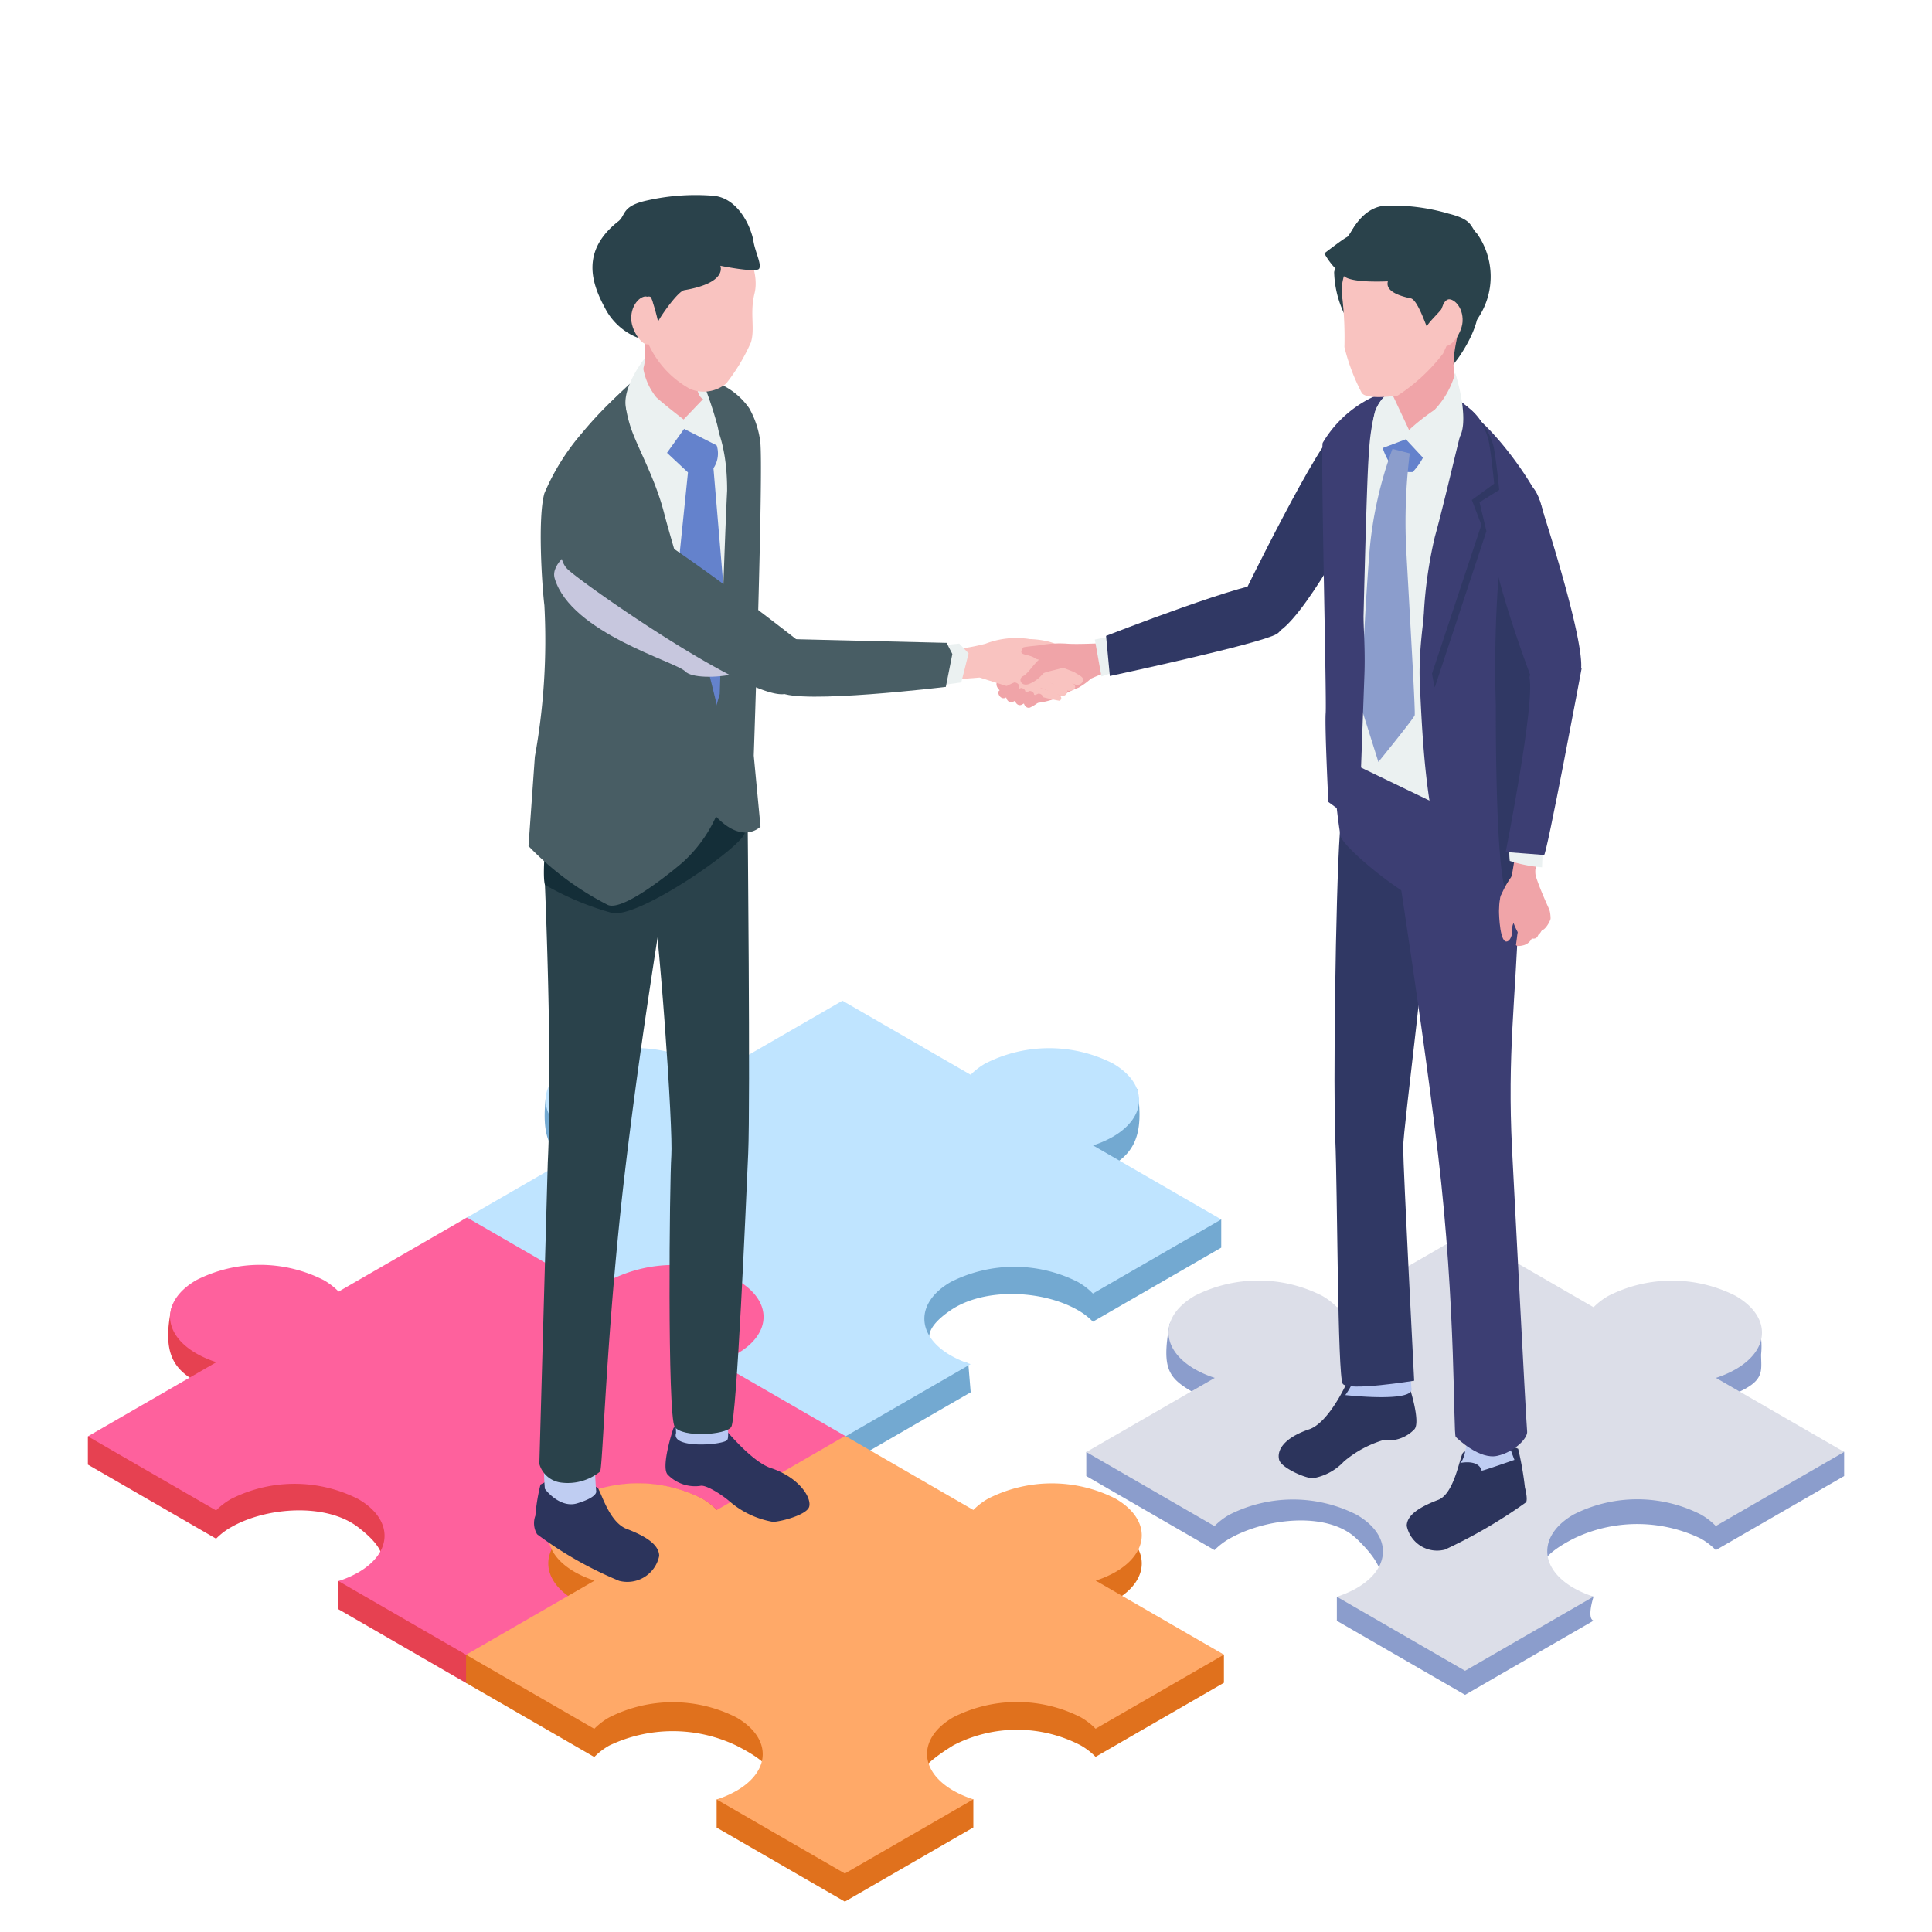 <svg xmlns="http://www.w3.org/2000/svg" width="110" height="110"><g id="Group_1710" data-name="Group 1710" transform="translate(-3719.126 -254.077)"><rect id="Rectangle_628" data-name="Rectangle 628" width="110" height="110" transform="translate(3719.126 254.077)" fill="#e6e6e6" opacity="0"/><g id="Group_1703" data-name="Group 1703"><g id="Group_1662" data-name="Group 1662"><g id="Group_1658" data-name="Group 1658"><path id="Path_3473" data-name="Path 3473" d="M3782.481,316.226c.486.281,1.347-.493,1.408-.071.293,2.015.1,3.379-1.408,4.252a5.861,5.861,0,0,1-1.123.489l7.3,2.611v1.605l-7.307,4.218a3.815,3.815,0,0,0-.853-.656c-2-1.155-5.333-1.3-7.242,0-3.249,2.21,1,3.024,1,3.024l.137,1.651-7.316,4.224-7.3-4.217v-1.6s5.743.2,1.125-3.066c-1.885-1.334-5.244-1.155-7.243,0a3.839,3.839,0,0,0-.848.649l-7.3-4.217v-1.6l7.315-2.619a5.894,5.894,0,0,1-1.135-.494c-1.25-.722-1.744-1.546-1.49-3.884.064-.587.739.136,1.49-.3a8.009,8.009,0,0,1,7.243,0,3.87,3.87,0,0,1,.853.657l7.306-4.218,7.3,4.216a3.838,3.838,0,0,1,.846-.648A8,8,0,0,1,3782.481,316.226Z" fill="#73a9d1"/><path id="Path_3474" data-name="Path 3474" d="M3782.481,314.621c2,1.155,2,3.027,0,4.182a5.857,5.857,0,0,1-1.123.488l7.3,4.216-7.307,4.219a3.817,3.817,0,0,0-.853-.657,8.007,8.007,0,0,0-7.242,0c-2,1.156-2,3.027,0,4.182a5.806,5.806,0,0,0,1.135.493l-7.316,4.224-7.3-4.216a5.953,5.953,0,0,0,1.125-.489c2-1.155,2-3.027,0-4.182a8.009,8.009,0,0,0-7.243,0,3.9,3.9,0,0,0-.848.649l-7.3-4.216,7.315-4.224a5.9,5.9,0,0,1-1.135-.494c-2-1.154-2-3.026,0-4.181a8,8,0,0,1,7.243,0,3.868,3.868,0,0,1,.853.656l7.306-4.218,7.3,4.216a3.868,3.868,0,0,1,.846-.648A8.009,8.009,0,0,1,3782.481,314.621Z" fill="#bfe4ff"/></g><g id="Group_1659" data-name="Group 1659"><path id="Path_3475" data-name="Path 3475" d="M3759.978,333.239l7.3,4.217-7.307,4.218a3.87,3.87,0,0,0-.853-.657,8.008,8.008,0,0,0-7.242,0c-2,1.156-2,3.028,0,4.182a5.876,5.876,0,0,0,1.135.494l-7.316,4.224-7.3-4.217v-1.6s4.741-.283,1.125-3.067c-1.83-1.408-5.244-1.154-7.243,0a3.909,3.909,0,0,0-.848.649l-7.3-4.216v-1.6l7.315-2.62a5.813,5.813,0,0,1-1.135-.493c-1.25-.722-1.971-1.586-1.422-4.209.121-.577.671.46,1.422.027a8.01,8.01,0,0,1,7.243,0,3.863,3.863,0,0,1,.853.657l7.306-4.219,7.3,4.217a3.813,3.813,0,0,1,.846-.648C3755.823,327.435,3759.978,333.239,3759.978,333.239Z" fill="#e64151"/><path id="Path_3476" data-name="Path 3476" d="M3761.1,326.965c2,1.155,2,3.027,0,4.182a5.92,5.92,0,0,1-1.122.488l7.3,4.216-7.307,4.219a3.84,3.84,0,0,0-.853-.657,8,8,0,0,0-7.242,0c-2,1.156-2,3.027,0,4.182a5.936,5.936,0,0,0,1.135.493l-7.316,4.224-7.3-4.216a5.892,5.892,0,0,0,1.125-.49c2-1.154,2-3.027,0-4.181a8,8,0,0,0-7.243,0,3.879,3.879,0,0,0-.848.649l-7.3-4.216,7.315-4.224a5.878,5.878,0,0,1-1.135-.494c-2-1.154-2-3.026,0-4.181a8,8,0,0,1,7.243,0,3.86,3.86,0,0,1,.853.656l7.306-4.218,7.3,4.216a3.874,3.874,0,0,1,.846-.648A8.008,8.008,0,0,1,3761.1,326.965Z" fill="#fe619d"/></g><g id="Group_1660" data-name="Group 1660"><path id="Path_3477" data-name="Path 3477" d="M3782.633,341c2,1.155,2,3.028,0,4.182a5.794,5.794,0,0,1-1.122.488l7.3,2.612v1.605l-7.307,4.218a3.87,3.87,0,0,0-.853-.657,7.85,7.85,0,0,0-7.243,0c-5.121,3.14,1.136,3.071,1.136,3.071v1.605l-7.316,4.223-7.3-4.216v-1.6s6.225-.5,1.124-3.067a8.388,8.388,0,0,0-7.243,0,3.9,3.9,0,0,0-.847.649l-7.3-4.216v-1.605l7.316-2.619a5.867,5.867,0,0,1-1.135-.493c-2-1.155-2-3.026,0-4.182a8,8,0,0,1,7.242,0,3.817,3.817,0,0,1,.853.657l7.307-4.219,7.3,4.216a3.873,3.873,0,0,1,.845-.648A8.01,8.01,0,0,1,3782.633,341Z" fill="#e0711d"/><path id="Path_3478" data-name="Path 3478" d="M3782.633,339.4c2,1.154,2,3.027,0,4.182a5.918,5.918,0,0,1-1.122.488l7.3,4.216-7.307,4.218a3.868,3.868,0,0,0-.853-.656,8,8,0,0,0-7.243,0c-2,1.155-2,3.027,0,4.181a5.886,5.886,0,0,0,1.136.494l-7.316,4.224-7.3-4.216a5.883,5.883,0,0,0,1.124-.49c2-1.154,2-3.027,0-4.181a8,8,0,0,0-7.243,0,3.87,3.87,0,0,0-.847.649l-7.3-4.217,7.316-4.223a5.87,5.87,0,0,1-1.135-.494c-2-1.154-2-3.026,0-4.182a8.007,8.007,0,0,1,7.242,0,3.846,3.846,0,0,1,.853.657l7.307-4.218,7.3,4.216a3.872,3.872,0,0,1,.845-.648A8,8,0,0,1,3782.633,339.4Z" fill="#ffa968"/></g><g id="Group_1661" data-name="Group 1661"><path id="Path_3479" data-name="Path 3479" d="M3817.946,329.23c.4.231.926-.4,1.166-.123a4.461,4.461,0,0,1,.283,2.094c.009.964.221,1.493-1.449,2.211a5.911,5.911,0,0,1-1.122.488l7.3,2.844v1.372l-7.307,4.218a3.867,3.867,0,0,0-.853-.656,8.327,8.327,0,0,0-7.243,0c-4.7,2.416,1.136,3.3,1.136,3.3s-.406,1.241,0,1.372l-7.316,4.224-7.3-4.216v-1.373s4.8.223,1.124-3.3c-1.666-1.6-5.243-1.155-7.243,0a3.87,3.87,0,0,0-.847.649l-7.3-4.217V336.75l7.316-2.851a5.868,5.868,0,0,1-1.135-.494c-1.438-.83-1.927-1.276-1.442-3.908.086-.467.879.051,1.442-.274a8.007,8.007,0,0,1,7.242,0,3.847,3.847,0,0,1,.853.657l7.307-4.218,7.3,4.216a3.873,3.873,0,0,1,.845-.648A8,8,0,0,1,3817.946,329.23Z" fill="#8b9dcc"/><path id="Path_3480" data-name="Path 3480" d="M3817.946,327.858c2,1.154,2,3.027,0,4.181a5.852,5.852,0,0,1-1.122.489l7.3,4.216-7.307,4.218a3.837,3.837,0,0,0-.853-.656,8,8,0,0,0-7.243,0c-2,1.155-2,3.027,0,4.181a5.877,5.877,0,0,0,1.136.494l-7.316,4.224-7.3-4.217a5.818,5.818,0,0,0,1.124-.489c2-1.154,2-3.027,0-4.181a8,8,0,0,0-7.243,0,3.841,3.841,0,0,0-.847.649l-7.3-4.217,7.316-4.223a5.87,5.87,0,0,1-1.135-.494c-2-1.155-2-3.026,0-4.182a8.007,8.007,0,0,1,7.242,0,3.846,3.846,0,0,1,.853.657l7.307-4.218,7.3,4.216a3.841,3.841,0,0,1,.845-.648A8,8,0,0,1,3817.946,327.858Z" fill="#dcdee8"/></g></g><g id="Group_1702" data-name="Group 1702"><g id="Group_1673" data-name="Group 1673"><g id="Group_1667" data-name="Group 1667"><g id="Group_1664" data-name="Group 1664"><g id="Group_1663" data-name="Group 1663"><path id="Path_3481" data-name="Path 3481" d="M3757.475,335.376c-.1.287-.7,2.2-.348,2.643a2.169,2.169,0,0,0,1.869.657c.307-.086,1.214.485,1.7.908a5.1,5.1,0,0,0,2.445,1.142c.525-.026,1.922-.414,2.054-.856.15-.5-.525-1.623-2.095-2.181-1.256-.349-3.057-2.69-3.057-2.69l-1.387-.425Z" fill="#2c345c"/><path id="Path_3482" data-name="Path 3482" d="M3760.628,332.416a3.968,3.968,0,0,0-3.142.007l.133,3.242c-.316.919,2.722.69,2.916.394S3760.26,333.66,3760.628,332.416Z" fill="#b8c8f2"/></g><path id="Path_3483" data-name="Path 3483" d="M3761.725,319.751c.128-2.842-.036-19.556-.036-19.556l-5.669,2.581c.691,4.589,1.433,15.612,1.329,17.1s-.233,14.825.195,15.443,2.9.467,3.215.006S3761.6,322.593,3761.725,319.751Z" fill="#2a424b"/></g><g id="Group_1666" data-name="Group 1666"><g id="Group_1665" data-name="Group 1665"><path id="Path_3484" data-name="Path 3484" d="M3749.9,338.6a10.9,10.9,0,0,0-.292,1.774,1.221,1.221,0,0,0,.1,1.058,21.643,21.643,0,0,0,4.671,2.651,1.85,1.85,0,0,0,2.279-1.422c-.012-.675-.843-1.155-1.926-1.565-.934-.435-1.35-1.981-1.564-2.292a7.841,7.841,0,0,0-1.886-.925Z" fill="#2c345c"/><path id="Path_3485" data-name="Path 3485" d="M3753.073,338.989c-.091-.91-.112-2.853-.112-2.853l-2.812.119a15.044,15.044,0,0,0,0,2.586c.149.215.938,1.1,1.831.832S3753.087,339.138,3753.073,338.989Z" fill="#bfcdf2"/></g><path id="Path_3486" data-name="Path 3486" d="M3750.148,304.38s.448,10.2.165,15.893l-.479,17.156a1.477,1.477,0,0,0,1.2,1.054,2.934,2.934,0,0,0,2.255-.618c.161-.163.355-8.152,1.444-17.284,1.222-10.246,2.7-17.917,2.548-18.278C3756.077,299.39,3750.148,304.38,3750.148,304.38Z" fill="#2a424b"/></g><path id="Path_3487" data-name="Path 3487" d="M3761.433,296.661a22.169,22.169,0,0,1,.089,4.788c.242.562-6.04,5-7.575,4.6a16.405,16.405,0,0,1-3.794-1.593c-.257-.787.387-6.056.568-6.794.365-1.489,4.836-2.641,6.608-2.9C3758.166,294.64,3761.077,295.575,3761.433,296.661Z" fill="#142e38"/></g><g id="Group_1672" data-name="Group 1672"><g id="Group_1671" data-name="Group 1671"><path id="Path_3488" data-name="Path 3488" d="M3758.59,279.625a10.283,10.283,0,0,0-2.533-1.519s2.928,13.21,4.369,13.98.916-2.279.916-2.279S3759.156,280.281,3758.59,279.625Z" fill="#5a5994"/><g id="Group_1668" data-name="Group 1668"><path id="Path_3489" data-name="Path 3489" d="M3755.484,275.493a17.879,17.879,0,0,0-3.257,3.623l2.672,20.957,5.969-2.611s.6-14.691.353-16.334-1.145-3.829-2.477-4.428S3756.831,274.622,3755.484,275.493Z" fill="#485d64"/><path id="Path_3490" data-name="Path 3490" d="M3756.3,275.872a17.879,17.879,0,0,0-3.257,3.623l2.673,20.957,5.968-2.611s.6-14.691.353-16.334-1.144-3.829-2.477-4.428S3757.643,275,3756.3,275.872Z" fill="#ebf1f1"/><path id="Path_3491" data-name="Path 3491" d="M3760.279,287.021l-.532-6.284a1.513,1.513,0,0,0-.454-2.125,5.079,5.079,0,0,0-1.41-.546l-1.137,1.461,1.55,1.447-.643,6.269.291,8.085,2.151,2.692,1.365-1.715Z" fill="#6482cc"/><path id="Path_3492" data-name="Path 3492" d="M3757.317,275.9a3.7,3.7,0,0,1,2.525-.074,4.083,4.083,0,0,1,1.945,1.5,5.2,5.2,0,0,1,.624,1.887c.191,1.55-.369,17.885-.369,17.885l.384,4.042s-.963,1.032-2.487-.526.166-7.023.166-7.023.277-8.812.421-11.58C3760.539,276.282,3757.317,275.9,3757.317,275.9Z" fill="#485d64"/><path id="Path_3493" data-name="Path 3493" d="M3750.121,282.165a13,13,0,0,1,2.147-3.44,22.016,22.016,0,0,1,2.419-2.49,6.673,6.673,0,0,0,.281,1.956c.325,1.168,1.431,2.984,1.972,5.111.56,2.2,3.639,11.961,3.615,14.671a7.833,7.833,0,0,1-2.575,5.217s-3.3,2.848-4.255,2.408a16.958,16.958,0,0,1-4.508-3.351l.362-5.09a37.2,37.2,0,0,0,.542-8.611C3749.984,287.415,3749.732,283.539,3750.121,282.165Z" fill="#485d64"/></g><path id="Path_3494" data-name="Path 3494" d="M3763.155,290.562c-.441-1.88-6.174-2.381-7.219-3.456s-3.777-2.824-4.027-1.968c-.054.185-1.465,1-1.2,1.876.938,3.121,6.907,4.733,7.433,5.292C3758.811,293.02,3763.607,292.486,3763.155,290.562Z" fill="#c7c7de" style="mix-blend-mode:multiply;isolation:isolate"/><g id="Group_1670" data-name="Group 1670"><path id="Path_3495" data-name="Path 3495" d="M3758.982,275.414a24.714,24.714,0,0,1,.957,2.763,4,4,0,0,1,.143,1.332l-2.076-1.049s-3.3-2.2-2.3-3.807C3756.429,273.491,3758.982,275.414,3758.982,275.414Z" fill="#ebf1f1"/><path id="Path_3496" data-name="Path 3496" d="M3758.793,276.106c.107.624.367.69.367.69l-1.457,1.526s-2.417-2.087-2.2-2.657.524-.768.24-2.742c-.2-1.4.284-1.7.284-1.7a10.887,10.887,0,0,1,3.346,2.777C3759.706,274.446,3758.648,275.267,3758.793,276.106Z" fill="#f0a4a8"/><path id="Path_3497" data-name="Path 3497" d="M3756.5,276.706c.694.615,1.814,1.457,1.814,1.457l-1.417,1.983a12.244,12.244,0,0,1-2.029-2.542c-.561-1.121.837-2.951.837-2.951A3.593,3.593,0,0,0,3756.5,276.706Z" fill="#ebf1f1"/><g id="Group_1669" data-name="Group 1669"><path id="Path_3498" data-name="Path 3498" d="M3753.908,271.327c.4.759,1.886,1.753,2.186,2.438a5.531,5.531,0,0,0,2.334,2.464,2.014,2.014,0,0,0,2.044-.317,10.824,10.824,0,0,0,1.405-2.331c.251-.785-.074-1.653.209-2.8.333-1.349-.666-3.144-1.675-4.1s-3.283-.794-4.585-.305a3.567,3.567,0,0,0-2.131,2.22A3.5,3.5,0,0,0,3753.908,271.327Z" fill="#f9c3c0"/><path id="Path_3499" data-name="Path 3499" d="M3762.347,269.375c.156-.254-.231-.961-.324-1.578s-.761-2.4-2.237-2.571a12.525,12.525,0,0,0-3.795.259c-1.471.315-1.226.819-1.635,1.173-2.18,1.694-1.544,3.544-.8,4.927a3.565,3.565,0,0,0,2.239,1.842c.139.063-.693-.887-.562-1.749.075-.5.916-.915.982-.62a11.664,11.664,0,0,1,.378,1.329c.155-.329,1.134-1.728,1.494-1.789,2.5-.426,2.05-1.39,2.05-1.39S3762.19,269.628,3762.347,269.375Z" fill="#2a424b"/><path id="Path_3500" data-name="Path 3500" d="M3756,270.985c-.287-.16-.961.352-.934,1.26.023.781.824,1.8,1.088,1.314s0-.627-.02-1.166C3756.1,271.274,3756.546,271.287,3756,270.985Z" fill="#f9c3c0"/></g></g></g></g></g><g id="Group_1679" data-name="Group 1679"><g id="Group_1677" data-name="Group 1677"><g id="Group_1675" data-name="Group 1675"><g id="Group_1674" data-name="Group 1674"><path id="Path_3501" data-name="Path 3501" d="M3776.712,290.7c.258-.4,1.939-.233,2.47.028s.294,1.03.2,1.575-2.031-.336-2.226-.458S3776.5,291.036,3776.712,290.7Z" fill="#f9c3c0"/><path id="Path_3502" data-name="Path 3502" d="M3775.868,292.954a4.616,4.616,0,0,1,.878-1.7c.3-.389,1.121-.364,1.665-.454a6.016,6.016,0,0,1,1.5-.073c.615.044,2.168-.038,2.168-.038l.729.77-.036.684a12.571,12.571,0,0,0-1.532.573,3.849,3.849,0,0,1-.707.514,6.7,6.7,0,0,0-.917.436,4.053,4.053,0,0,1-1.593.445C3776.841,293.934,3775.759,293.473,3775.868,292.954Z" fill="#f0a4a8"/></g></g><g id="Group_1676" data-name="Group 1676"><path id="Path_3503" data-name="Path 3503" d="M3780.254,293.025a6.055,6.055,0,0,0-1.467-.694c-.3-.005-.757.112-.455.354.191.111,1.457.652,1.584.712S3780.54,293.3,3780.254,293.025Z" fill="#f9c3c0"/><path id="Path_3504" data-name="Path 3504" d="M3779.862,293.33a2.907,2.907,0,0,0-.783-.316c-.165-.062-.684-.4-.85-.447-.3.009-.311.381,0,.608.2.1,1.161.46,1.34.519S3779.99,293.51,3779.862,293.33Z" fill="#f9c3c0"/><path id="Path_3505" data-name="Path 3505" d="M3779.454,293.654a2.97,2.97,0,0,0-.712-.282c-.145-.028-1.068-.409-1.211-.427-.244.048-.443.324-.154.468a12.112,12.112,0,0,0,2.086.566C3779.582,293.875,3779.583,293.785,3779.454,293.654Z" fill="#f9c3c0"/><path id="Path_3506" data-name="Path 3506" d="M3779.162,291.946a9.1,9.1,0,0,0-1.056-.356c-.308-.245-.741-.2-.823-.359s.462-.751.4-.778a4.852,4.852,0,0,0-2.459.279,13.248,13.248,0,0,1-2.357.379l-.217,1.716,2.252-.173,3.212,1.01Z" fill="#f9c3c0"/><path id="Path_3507" data-name="Path 3507" d="M3780.79,292.829c.079-.2-.3-.34-.474-.469-.045-.032-.943-.37-1.758-.68,0,0-.233.521-.1.589s1.823.768,1.917.792A.339.339,0,0,0,3780.79,292.829Z" fill="#f9c3c0"/></g><path id="Path_3508" data-name="Path 3508" d="M3778.44,291.526c-.354.183-.76.9-1.062,1.046s-.13.6.318.456a2.016,2.016,0,0,0,.819-.6c.087-.1,1.205-.309,1.237-.373C3780.424,290.707,3778.794,291.343,3778.44,291.526Z" fill="#f0a4a8"/><path id="Path_3509" data-name="Path 3509" d="M3776.886,292.932c-.114.036-.925.41-.926.554s.138.4.382.335a2.823,2.823,0,0,0,.722-.49C3777.28,293.161,3777.088,292.941,3776.886,292.932Z" fill="#f0a4a8"/><path id="Path_3510" data-name="Path 3510" d="M3777.257,293.249c-.1.033-.842.374-.843.5s.126.36.348.305a2.538,2.538,0,0,0,.657-.446C3777.615,293.458,3777.441,293.257,3777.257,293.249Z" fill="#f0a4a8"/><path id="Path_3511" data-name="Path 3511" d="M3777.755,293.416c-.1.033-.842.374-.843.5s.126.359.348.3a2.563,2.563,0,0,0,.657-.446C3778.113,293.625,3777.939,293.424,3777.755,293.416Z" fill="#f0a4a8"/><path id="Path_3512" data-name="Path 3512" d="M3778.258,293.566c-.1.033-.841.373-.842.5s.126.359.347.3a2.558,2.558,0,0,0,.657-.446C3778.617,293.774,3778.442,293.574,3778.258,293.566Z" fill="#f0a4a8"/></g><g id="Group_1678" data-name="Group 1678"><path id="Path_3513" data-name="Path 3513" d="M3772.442,290.845l1.3-.125.532.556-.417,1.656-1.627.223Z" fill="#ebf1f1"/><path id="Path_3514" data-name="Path 3514" d="M3773.02,290.678l-9.09-.218s-1.429,2.327-.374,3.032,9.421-.306,9.421-.306l.371-1.872Z" fill="#485d64"/><path id="Path_3515" data-name="Path 3515" d="M3764.767,290.715s-10.173-8.044-11.823-7.845-2.415,2.727-1.505,3.611,11.133,8.008,12.579,7.031A2.422,2.422,0,0,0,3764.767,290.715Z" fill="#485d64"/></g><path id="Path_3516" data-name="Path 3516" d="M3782.4,290.3l-.939.19.375,2.1,1.237-.413Z" fill="#ebf1f1"/><path id="Path_3517" data-name="Path 3517" d="M3791.473,287.287c-.906-.313-9.372,2.994-9.372,2.994l.215,2.287s8.565-1.832,9.5-2.395C3792.594,289.709,3792.379,287.6,3791.473,287.287Z" fill="#303864"/><path id="Path_3518" data-name="Path 3518" d="M3795.279,278.537c-.914.287-5.455,9.609-5.455,9.609s.512,3.021,2.194,1.834,4.837-7.213,5.258-8.224C3797.622,280.923,3796.194,278.25,3795.279,278.537Z" fill="#303864"/></g><g id="Group_1701" data-name="Group 1701"><g id="Group_1684" data-name="Group 1684"><g id="Group_1681" data-name="Group 1681"><g id="Group_1680" data-name="Group 1680"><path id="Path_3519" data-name="Path 3519" d="M3799.332,332.925c.1.274.67,2.1.332,2.521a2.066,2.066,0,0,1-1.783.626,6.24,6.24,0,0,0-2.236,1.214,3.149,3.149,0,0,1-1.783.958c-.5-.025-1.77-.61-1.9-1.032-.142-.477.138-1.2,1.636-1.734,1.2-.332,2.28-2.815,2.28-2.815l2.323-.5Z" fill="#2c345c"/><path id="Path_3520" data-name="Path 3520" d="M3796.324,330.1a3.788,3.788,0,0,1,3,.007l.158,2.979c.3.878-3.76.421-3.76.421A3.891,3.891,0,0,0,3796.324,330.1Z" fill="#b8c8f2"/></g><path id="Path_3521" data-name="Path 3521" d="M3795.153,318.977c-.122-2.711.011-13.894.258-17.474.2-2.892,5.173,1.417,5.173,1.417-.087,4.643-1.569,15.307-1.567,16.489s.626,13.281.626,13.281-3.77.613-4.068.174S3795.275,321.687,3795.153,318.977Z" fill="#303864"/></g><g id="Group_1683" data-name="Group 1683"><g id="Group_1682" data-name="Group 1682"><path id="Path_3522" data-name="Path 3522" d="M3805.564,336.566a18.292,18.292,0,0,1,.385,2.2s.186.7.055.852a28.638,28.638,0,0,1-4.611,2.687,1.764,1.764,0,0,1-2.174-1.357c.012-.644.8-1.1,1.838-1.493.891-.415,1.164-2.375,1.368-2.673a7.186,7.186,0,0,1,2.024-.712Z" fill="#2c345c"/><path id="Path_3523" data-name="Path 3523" d="M3802.231,337.379c.35-.071.685-2.291.141-2.671l2.091-.556a18.038,18.038,0,0,0,.888,3.043s-1.814.636-1.865.616C3803.3,337.125,3802.231,337.379,3802.231,337.379Z" fill="#bfcdf2"/></g><path id="Path_3524" data-name="Path 3524" d="M3804.973,299.468c.15.33.776,2.1.624,6.411-.183,5.184-.651,8.188-.382,13.62,0,0,.809,15.706.859,16.077s-.707,1.168-1.7,1.39-2.215-.927-2.364-1.077.029-7.384-1.01-16.1c-1.166-9.774-3-20.355-2.854-20.7C3799.295,296.315,3803.43,296.071,3804.973,299.468Z" fill="#3c3e73"/></g><path id="Path_3525" data-name="Path 3525" d="M3795.2,296.932c-.34,1.036.229,4.624.229,4.624-.231.537,4.855,4.758,6.32,4.374a16.3,16.3,0,0,0,3.757-1.691c.245-.751-.507-5.606-.679-6.31-.348-1.42-4.614-2.519-6.3-2.766C3797.724,295.047,3795.54,295.9,3795.2,296.932Z" fill="#3c3e73"/></g><g id="Group_1700" data-name="Group 1700"><g id="Group_1696" data-name="Group 1696"><g id="Group_1695" data-name="Group 1695"><g id="Group_1689" data-name="Group 1689"><g id="Group_1685" data-name="Group 1685"><path id="Path_3526" data-name="Path 3526" d="M3801.569,277.563a14.536,14.536,0,0,1,2.989,2.47l-2.438,20.4-6.06-2.923-1.039-17.439a9.481,9.481,0,0,1,2.569-2.112C3798.958,277.285,3800.109,276.761,3801.569,277.563Z" fill="#ebf1f1"/></g><g id="Group_1686" data-name="Group 1686"><path id="Path_3527" data-name="Path 3527" d="M3798.512,280.8a2.767,2.767,0,0,0,1.045.153,3.7,3.7,0,0,0,.891-1.6,6.337,6.337,0,0,0-1.476-.678c-.223-.009-1.144.186-1.244.428A3.784,3.784,0,0,0,3798.512,280.8Z" fill="#6482cc"/><path id="Path_3528" data-name="Path 3528" d="M3799.391,279.89l-.984-.255a22.4,22.4,0,0,0-1.3,5.747c-.346,4.279-.484,8.956-.484,8.956l.983,3.122s1.964-2.413,2.065-2.655c.054-.13-.258-5.376-.482-9.468A31.758,31.758,0,0,1,3799.391,279.89Z" fill="#8b9dcc"/></g><path id="Path_3529" data-name="Path 3529" d="M3798.254,277.105s.787-.93-.42-.651a6.612,6.612,0,0,0-3.4,2.84c-.12.489.23,14.561.171,15.375s.152,5.07.152,5.07l1.744,1.272s.189-5.222.312-8.59-.707-9.313-.328-11.709A6.328,6.328,0,0,1,3798.254,277.105Z" fill="#3c3e73"/><path id="Path_3530" data-name="Path 3530" d="M3803.591,278.779s.256-.457-.642-1.31a15.394,15.394,0,0,0-3.119-2.068c-3.852,1.341-2.266,3.69-2.266,3.69Z" fill="#3c3e73"/><path id="Path_3531" data-name="Path 3531" d="M3806.685,282.343c-.921-1.762-3.176-4.724-4.733-5.3a6.947,6.947,0,0,1,.244,2.8c-.256,1.118-2.429,8.686-2.232,13.111s.568,12.14,3.489,11.879,3.179-1.522,3.179-1.522l-.413-8.848C3807.516,290.576,3807.6,284.105,3806.685,282.343Z" fill="#3c3e73"/><g id="Group_1688" data-name="Group 1688"><path id="Path_3532" data-name="Path 3532" d="M3794.826,279.614c.5-1.336,3.275-2.554,3.275-2.554a9.813,9.813,0,0,0-1.032,2.821c-.141,1.206-.382,12.5-.382,12.5l-2.2-10.87.772-.77Z" fill="#3c3e73"/><g id="Group_1687" data-name="Group 1687"><path id="Path_3533" data-name="Path 3533" d="M3801.95,277.012a3.629,3.629,0,0,1,2.206,2.456c.135.55.329,2.505.329,2.505l-1.122.7.394,1.646-2.942,8.9s-1.126-4.49.526-8.248A12.942,12.942,0,0,0,3801.95,277.012Z" fill="#303864"/><path id="Path_3534" data-name="Path 3534" d="M3801.662,276.654a3.628,3.628,0,0,1,2.207,2.456c.135.55.329,2.505.329,2.505l-1.272.928.543,1.418-3.122,9.406a24.765,24.765,0,0,1,.47-8.714c.537-1.942,1.245-5.063,1.585-6.33C3802.834,276.717,3801.662,276.654,3801.662,276.654Z" fill="#3c3e73"/></g></g></g><g id="Group_1690" data-name="Group 1690"><path id="Path_3535" data-name="Path 3535" d="M3798.067,276.567c-1.141.925-.73,2.906-.73,2.906l2.135-.494s2.54-.992,2.135-2.387a1.147,1.147,0,0,0-1.137-.759A4.155,4.155,0,0,0,3798.067,276.567Z" fill="#ebf1f1"/></g><g id="Group_1692" data-name="Group 1692"><path id="Path_3536" data-name="Path 3536" d="M3798.691,276.14a2.373,2.373,0,0,0-1.278,1.365,11.771,11.771,0,0,0-.344,2.376l2.085-.787.263-.4C3799.34,278.549,3798.82,276.779,3798.691,276.14Z" fill="#ebf1f1"/><path id="Path_3537" data-name="Path 3537" d="M3802.164,278.419a4.329,4.329,0,0,0-.708-2.512c-.663-.638-1.821.124-1.821.124l-.466,1.3.226.3C3799.667,277.656,3801.534,278.252,3802.164,278.419Z" fill="#ebf1f1"/><g id="Group_1691" data-name="Group 1691"><path id="Path_3538" data-name="Path 3538" d="M3800.689,270.605l-.683,5.048c.53-.052,1.3.11,2.291-1.4,1.067-1.629,1.365-3.078.652-4.273A22.186,22.186,0,0,0,3800.689,270.605Z" fill="#2a424b"/><path id="Path_3539" data-name="Path 3539" d="M3800.277,266.317a6.054,6.054,0,0,0-3.075,1.164c-1.057.737-2.111,1.727-2.115,2.107a5.866,5.866,0,0,0,1.81,4.059S3801.589,266.411,3800.277,266.317Z" fill="#2a424b"/></g></g><g id="Group_1694" data-name="Group 1694"><path id="Path_3540" data-name="Path 3540" d="M3797.832,275.324l1.519,3.236.655-.375s2.247-1.752,2.082-2.32-.379-.865.04-2.758c.3-1.344.023-1.684.023-1.684a10.575,10.575,0,0,0-3.447,2.45A9.209,9.209,0,0,0,3797.832,275.324Z" fill="#f0a4a8"/><path id="Path_3541" data-name="Path 3541" d="M3800.8,277.415a12.151,12.151,0,0,0-1.45,1.145c-.308.29-.18.528-.18.528l1.265,1.361a3.618,3.618,0,0,0,1.777-1.445c.626-1.046-.231-3.694-.231-3.694A4.855,4.855,0,0,1,3800.8,277.415Z" fill="#ebf1f1"/><g id="Group_1693" data-name="Group 1693"><path id="Path_3542" data-name="Path 3542" d="M3802.6,271.4c-.414.724-1,2.152-1.313,2.809a10.411,10.411,0,0,1-2.581,2.39s-1.771.271-2.048-.154a11.409,11.409,0,0,1-.986-2.606,20.071,20.071,0,0,0-.111-2.73c-.279-1.322.752-3.034,1.764-3.931s3.217-.664,4.467-.145a3.465,3.465,0,0,1,2,2.228C3803.974,270.055,3803.156,270.426,3802.6,271.4Z" fill="#f9c3c0"/><path id="Path_3543" data-name="Path 3543" d="M3795.616,269.364c-.144-.252-.008-.555.1-1.152s.82-2.307,2.26-2.424a11.4,11.4,0,0,1,3.631.453c1.42.355,1.214.76,1.6,1.117a4.242,4.242,0,0,1,.011,4.92c-.859,1.474-.965,1.424-1.1,1.48s.171-.708.073-1.55c-.056-.484-.86-.919-.934-.634-.044.17-.9.938-.89,1.113-.139-.325-.566-1.551-.914-1.623-2.42-.5-.788-1.591-.788-1.591S3795.759,269.615,3795.616,269.364Z" fill="#2a424b"/><path id="Path_3544" data-name="Path 3544" d="M3801.531,271.141c.285-.145.923.375.867,1.256-.049.759-.861,1.725-1.1,1.242S3800.991,271.418,3801.531,271.141Z" fill="#f9c3c0"/></g></g><path id="Path_3545" data-name="Path 3545" d="M3797.761,266.134c-1.293-.088-1.7,1.319-1.95,1.445s-1.282.924-1.282.924a4.164,4.164,0,0,0,1.158,1.33c.721.495,3.809.17,3.809.17,1.624-.133,3.456-1.255,3.51-2.244S3800.041,266.289,3797.761,266.134Z" fill="#2a424b"/></g></g><g id="Group_1699" data-name="Group 1699"><path id="Path_3546" data-name="Path 3546" d="M3804.461,286.681a70.939,70.939,0,0,0-.168,7.594s-.068,11.849.891,10.728c.579-.676,1.58-8.022,1.933-8.591.94-1.511-.05-12.795-1.312-13.9C3804.979,281.784,3804.769,284.413,3804.461,286.681Z" fill="#303864"/><g id="Group_1698" data-name="Group 1698"><g id="Group_1697" data-name="Group 1697"><path id="Path_3547" data-name="Path 3547" d="M3805.538,307.149l-.1.736s.05.1.353.028a.741.741,0,0,0,.623-.8,3.691,3.691,0,0,0-.372-.886c-.171-.275-.836-.068-.833.113A3.859,3.859,0,0,0,3805.538,307.149Z" fill="#f0a4a8"/><path id="Path_3548" data-name="Path 3548" d="M3804.561,305.13a5.13,5.13,0,0,1,.586-1.09c.113-.141.2-1.329.331-1.376a2.849,2.849,0,0,1,1.177.092c.095.045-.225.787-.074,1.248.26.8.764,1.874.764,1.874s.028.465-.237.564a4.306,4.306,0,0,1-.593.213,2.025,2.025,0,0,1-1.6-.541A1.1,1.1,0,0,1,3804.561,305.13Z" fill="#f0a4a8"/><path id="Path_3549" data-name="Path 3549" d="M3806.927,306.45a.793.793,0,0,1-.218.857c-.113.3-.335.216-.6.142,0,0-.188-.943.152-1.3A.469.469,0,0,1,3806.927,306.45Z" fill="#f0a4a8"/><path id="Path_3550" data-name="Path 3550" d="M3806.956,306.28c.285.273-.179,1.144-.274.912s.01-.284.019-.554C3806.711,306.33,3806.816,306.214,3806.956,306.28Z" fill="#f0a4a8"/><path id="Path_3551" data-name="Path 3551" d="M3806.89,306.307a1.17,1.17,0,0,1,.437-.413c.053-.014.093.435.08.5-.034.172-.323.657-.5.638S3806.742,306.579,3806.89,306.307Z" fill="#f0a4a8"/><path id="Path_3552" data-name="Path 3552" d="M3805.2,304.481c-.512.332-.708.388-.728,1.461,0,.221.051,1.953.5,1.722.213-.109.275-.506.26-.686-.039-.478.357-.515.546-.946C3806.02,305.473,3805.588,304.853,3805.2,304.481Z" fill="#f0a4a8"/></g><path id="Path_3553" data-name="Path 3553" d="M3805.15,301.631a4.857,4.857,0,0,0-.065,1.462,7.874,7.874,0,0,0,1.837.366l.056-1.42Z" fill="#ebf1f1"/><path id="Path_3554" data-name="Path 3554" d="M3809.182,292.11s-2.73-1-2.975.541c.324,1.462-1.352,9.936-1.352,9.936l2.179.169C3807.147,302.995,3809.182,292.11,3809.182,292.11Z" fill="#3c3e73"/><path id="Path_3555" data-name="Path 3555" d="M3806.879,282.9c-.513-2.233-2.065-1.41-2.845.323-.711,1.582,2.218,9.289,2.218,9.289a4.082,4.082,0,0,0,2.885-.271C3809.4,290.618,3806.879,282.9,3806.879,282.9Z" fill="#3c3e73"/></g></g></g></g></g></g></g></svg>